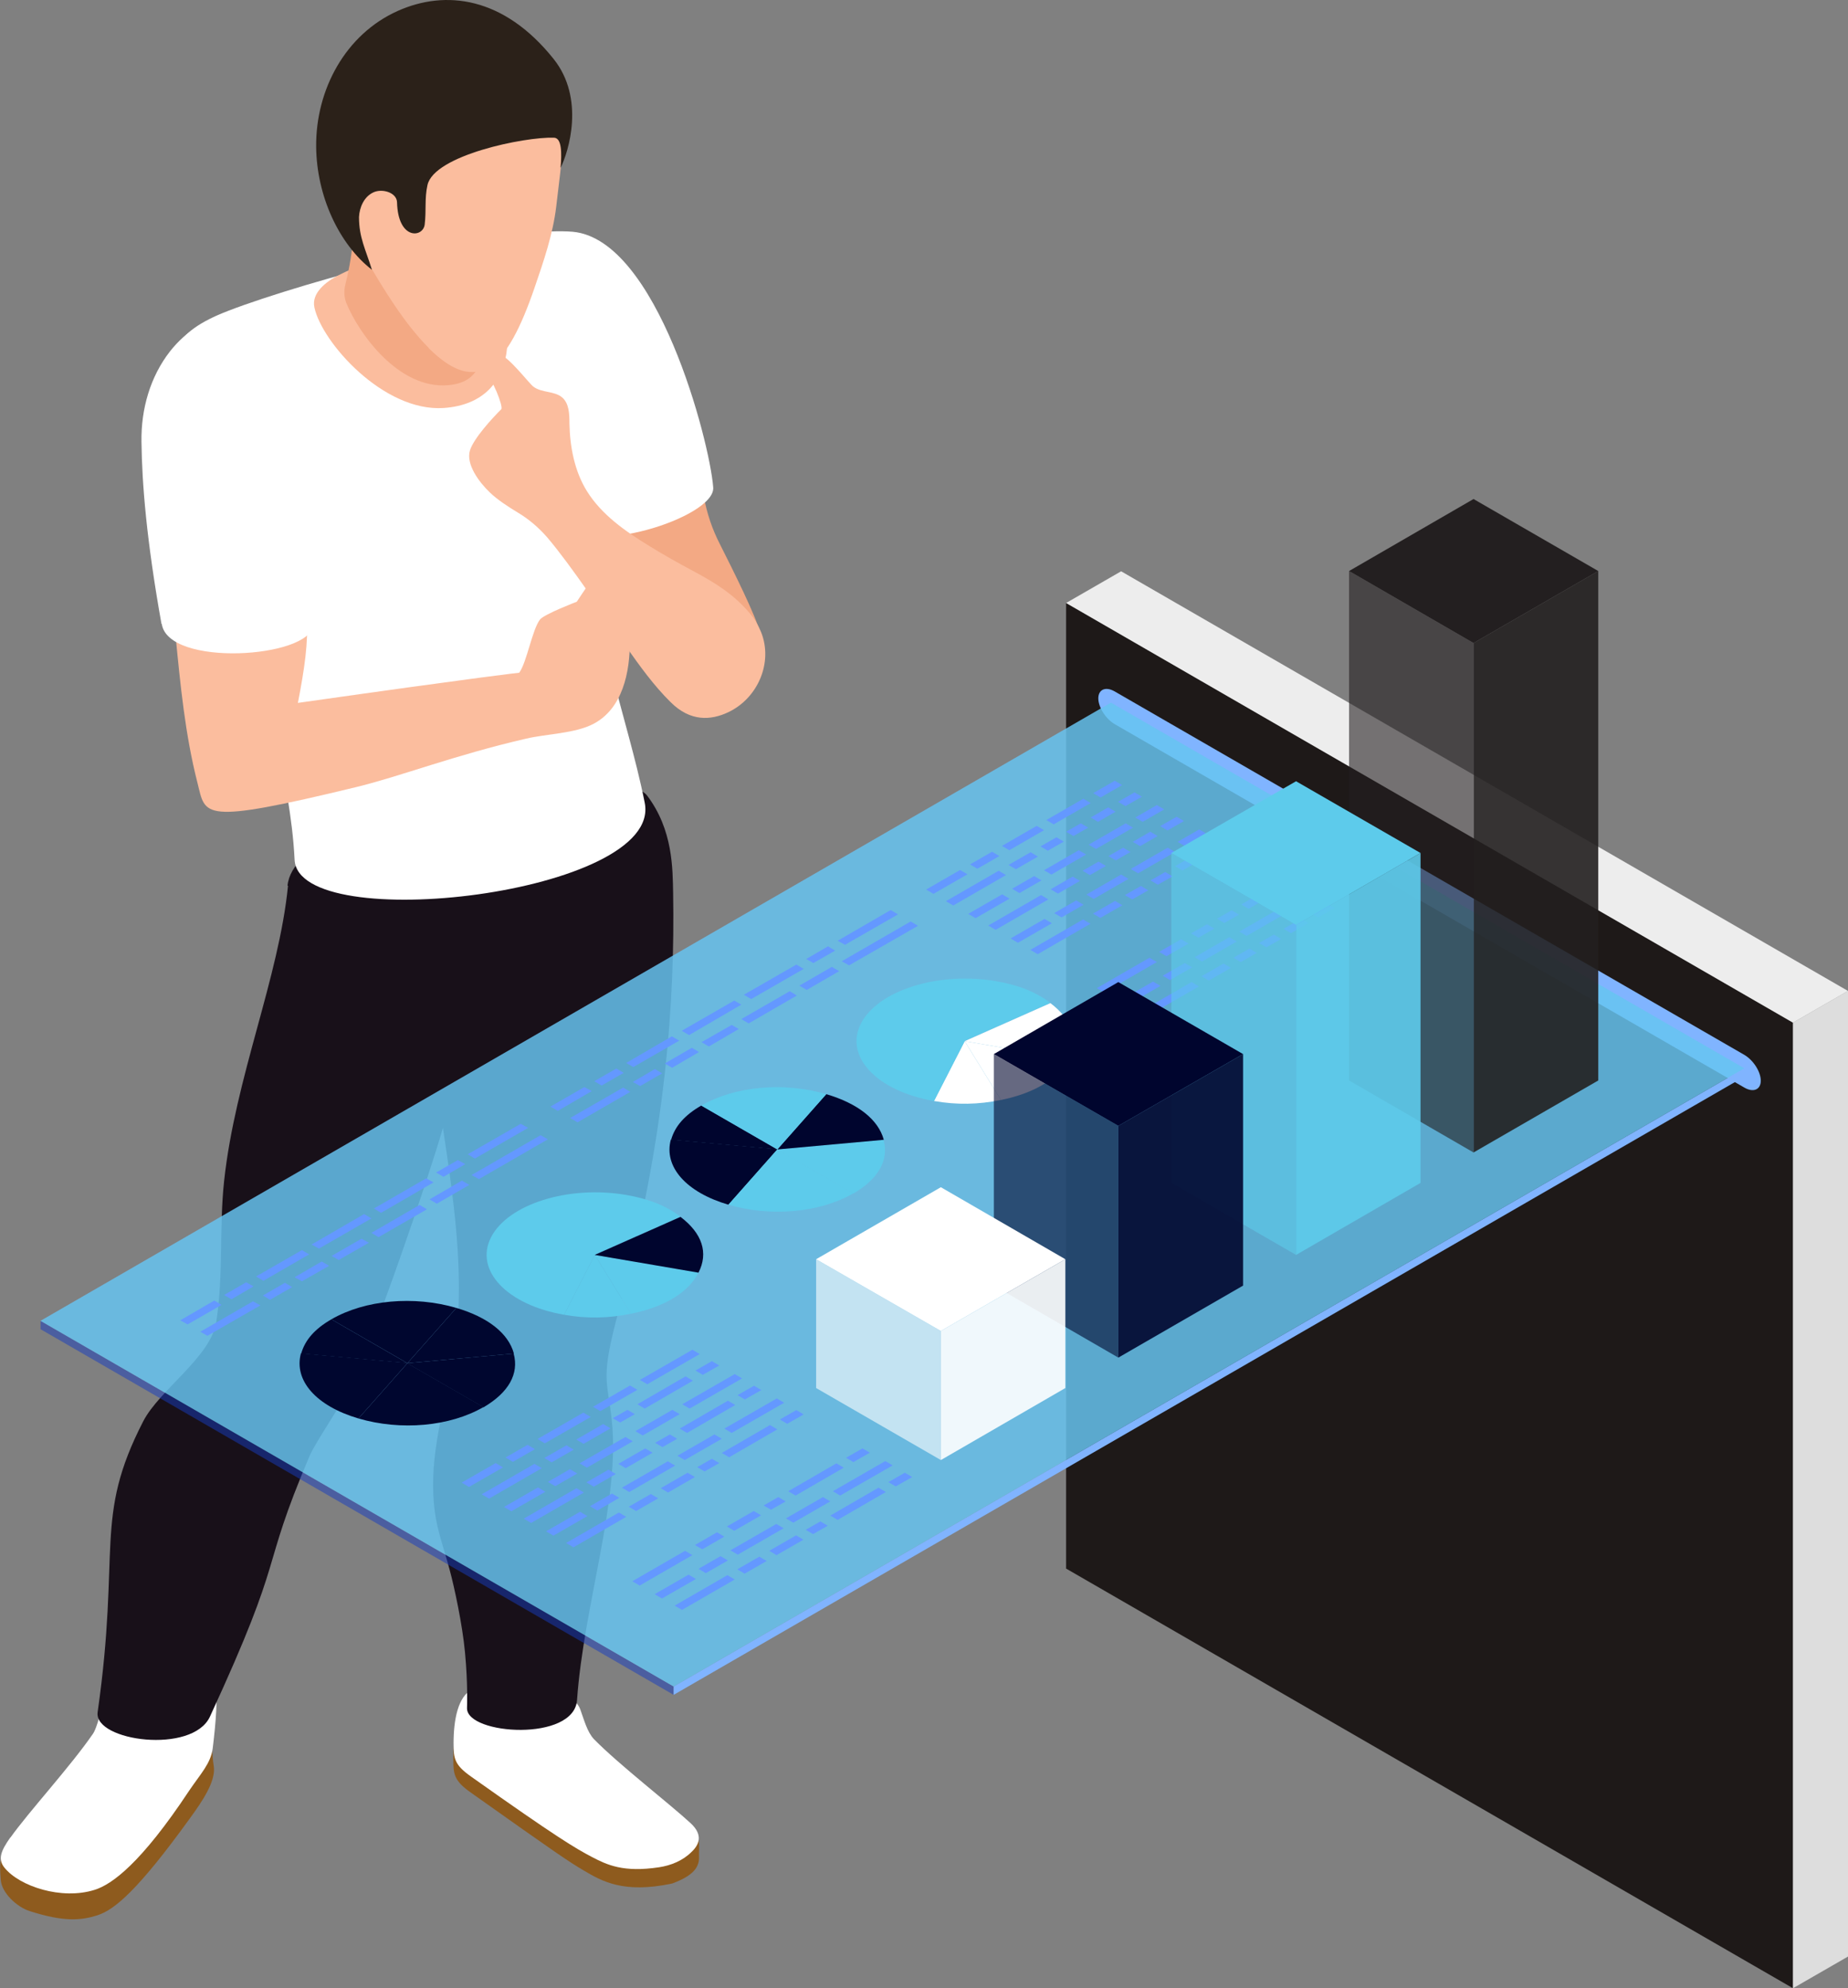 <?xml version="1.0" encoding="UTF-8"?>
<svg xmlns="http://www.w3.org/2000/svg" viewBox="0 0 72.89 78.41">
  <rect x="0" y="0" width="72.89" height="78.41" fill="#808080" stroke="none"/>
  <defs>
    <style>
      .cls-1 {
        fill: #7db2ff;
        mix-blend-mode: color-dodge;
      }

      .cls-1, .cls-2, .cls-3, .cls-4, .cls-5, .cls-6, .cls-7, .cls-8, .cls-9, .cls-10, .cls-11, .cls-12, .cls-13, .cls-14, .cls-15, .cls-16, .cls-17, .cls-18, .cls-19, .cls-20, .cls-21, .cls-22, .cls-23, .cls-24, .cls-25, .cls-26, .cls-27 {
        stroke-width: 0px;
      }

      .cls-1, .cls-8, .cls-9, .cls-10, .cls-11, .cls-12 {
        opacity: .6;
      }

      .cls-2, .cls-28, .cls-8 {
        mix-blend-mode: screen;
      }

      .cls-2, .cls-23 {
        fill: #6498ff;
      }

      .cls-3, .cls-4, .cls-5, .cls-6 {
        opacity: .9;
      }

      .cls-3, .cls-8, .cls-9, .cls-14 {
        fill: #5dcbeb;
      }

      .cls-4, .cls-10, .cls-16 {
        fill: #231f20;
      }

      .cls-5, .cls-12, .cls-27 {
        fill: #00052e;
      }

      .cls-6, .cls-11, .cls-24 {
        fill: #fff;
      }

      .cls-7 {
        fill: #173cc1;
        opacity: .5;
      }

      .cls-29 {
        isolation: isolate;
      }

      .cls-13 {
        fill: #f3a984;
      }

      .cls-15 {
        fill: #2b2119;
      }

      .cls-17 {
        fill: #1e1918;
      }

      .cls-18 {
        fill: #181019;
      }

      .cls-19 {
        fill: #ddd;
      }

      .cls-20 {
        fill: #8e5b1e;
      }

      .cls-21 {
        fill: #fbbd9e;
      }

      .cls-22 {
        fill: #80b4ff;
      }

      .cls-25 {
        fill: #ededed;
      }

      .cls-26 {
        fill: #00062f;
      }
    </style>
  </defs>
  <g class="cls-29">
    <g id="Layer_2" data-name="Layer 2">
      <g id="_0" data-name="0">
        <g>
          <g>
            <path class="cls-20" d="M.18,72.9c.77-1.02,2.37-2.32,3.4-3.44.26-.28.65-1.56.84-1.91.49-.9,2.34-.53,3.49.2.54.35.4,1.15.52,1.89.1.6-.46,1.41-.94,2.07-2.03,2.81-2.96,3.6-3.64,3.82-.65.21-1.33.27-2.67-.16-.52-.16-1.12-.73-1.15-1.24-.01-.2-.1-.89.16-1.23Z"/>
            <path class="cls-24" d="M.41,72.47c.74-1.04,2.35-2.78,3.26-4.1.22-.32.51-1.76.69-2.12.47-.92,2.78,0,4.09.35.18.05.05,1.46-.06,2.35-.08.6-.47.99-.93,1.67-1.9,2.87-3.05,3.7-3.73,3.91-1.3.41-2.96-.14-3.55-.87-.27-.33-.16-.65.23-1.2Z"/>
          </g>
          <g>
            <path class="cls-20" d="M27.41,72.25c-.57-.57-1.64-1.54-2.75-2.23-.7.03-1.43,0-2.17-.09-1.52-.18-3.29-.49-4.54-1.46-.05.29-.07.59-.07.9,0,.61.03.86.7,1.33,3.37,2.39,3.84,2.71,4.45,3.07.7.41,1.55.92,3.48.51.99-.36,1.08-.76,1.06-1.11-.01-.19.07-.69-.16-.91Z"/>
            <path class="cls-24" d="M27.25,71.91c-.82-.76-2.84-2.32-3.82-3.32-.27-.28-.4-.79-.54-1.17-.34-.97-3-1.35-4.25-.8-.58.26-.75,1.22-.75,2.12,0,.61.03.86.7,1.33,3.37,2.39,4.12,2.83,4.75,3.16.61.32,1.25.62,2.65.41.47-.07.94-.26,1.28-.6.31-.29.47-.67-.02-1.13Z"/>
          </g>
          <g>
            <g>
              <g>
                <path class="cls-18" d="M11.36,34.93c-.36,3.64-2.08,7.57-2.52,11.64-.2,1.84-.02,3.72-.31,5.56-.21,1.38-2.24,2.68-2.88,3.92-1.97,3.83-.88,5.03-1.8,11.48-.14,1.14,3.74,1.66,4.43.17,3.07-6.65,1.91-5.53,3.93-10.28.21-.5,1.26-2.04,1.57-2.66.94-1.9,3.15-8.38,3.69-10.28.48,3.2.97,6.48.31,9.65-.39,1.87-.88,3.6-.63,5.49.1.77.38,1.51.58,2.27.19.69.51,2.19.61,3.27.12,1.28.08,2.07.08,2.21,0,1.05,4.23,1.33,4.34-.33.26-3.72,1.71-7.89,1.37-11.03-.18-1.65-.46-1.61.28-4.34,1.87-6.86,2.21-12.24,2.14-16.43-.02-.98,0-2.51-1.03-3.87-1.15-1.45-13.86.28-14.18,3.56Z"/>
                <path class="cls-24" d="M8.56,12.44c-.81.36-1.75.95-1.7,1.83.02.39.25.74.45,1.07,2.49,4.06,3.11,8.96,3.67,13.7.21,1.79.55,3.07.64,4.87.15,3.03,14.53,1.35,13.81-2.25-.72-3.62-2.17-6.72-1.73-10.38.21-1.79.85-3.49,1.45-5.19.36-1.02.71-2.11.49-3.17-.39-1.9-2.43-2.97-4.32-3.42-2.01-.48-10.63,2-12.76,2.94Z"/>
              </g>
              <path class="cls-21" d="M24.25,22.59c-.53-.42-.99.38-1.5,1.14,0,0-1.28.49-1.45.7-.31.4-.52,1.69-.82,2.1,0,0-1.34.14-8.73,1.19.52-2.7.61-3.94-.55-7.9l-5.18-.64c1.02,3.81.79,7.87,1.77,11.7.33,1.29.07,1.66,6.26.16,1.7-.41,3.88-1.26,6.7-1.91.8-.19,1.94-.2,2.67-.59,2.24-1.19,1.27-5.62.84-5.95Z"/>
              <path class="cls-24" d="M6.38,24.6c.24,1.72,5.84,1.36,5.97.06.25-1.94.25-7.16.15-7.89-.23-1.62-1.65-3.84-3.42-4.13-.91-.15-1.74.42-2.37,1.21-.79,1.01-1.15,2.29-1.13,3.57.02,1.66.2,3.89.79,7.19Z"/>
              <path class="cls-13" d="M27.76,19.56c-.16-.89-.42-2.08-.43-2.2-1.16.52-2.94,1.06-4,1.71.48,1.52.62,3.31,1.39,4.72.5.91,1.41,1.48,2.41,1.74.4.1,1.27.43,1.73,0,.34-.32,1.21-.18,1.1-.63-.15-.61-1-2.32-1.56-3.43-.31-.6-.52-1.23-.64-1.89Z"/>
              <path class="cls-24" d="M22.33,20.56c.58,1.5,5.93-.14,5.8-1.35-.14-1.81-2.21-9.77-5.54-10.07-.92-.08-3.39.07-3.84.93-.57,1.09,2.34,7.67,3.57,10.5Z"/>
              <path class="cls-21" d="M19.67,14c-.38-.08-1.09.18-1.45.31-.12.04-.25.09-.3.2-.09.18.07.41.27.47.19.07.81-.15,1-.15s.68,1.22.58,1.31c-.36.36-1.07,1.13-1.23,1.61-.18.55.36,1.27.78,1.67.31.3.75.58,1.13.81.43.26.81.59,1.14.97.96,1.13,2.24,3.08,3.11,4.31.54.76,1.08,1.52,1.75,2.18.78.78,1.59.72,2.27.4,1.17-.55,1.78-1.96,1.3-3.16-.11-.27-.26-.53-.46-.76-.63-.74-1.36-1.19-2.2-1.64-.6-.32-1.19-.65-1.77-1.01-.93-.57-1.86-1.22-2.44-2.15-.49-.79-.67-1.74-.69-2.67,0-.36-.01-.78-.28-1.02-.31-.27-.81-.18-1.14-.43-.16-.11-.98-1.2-1.34-1.27Z"/>
              <g>
                <path class="cls-21" d="M19.3,11.39c-.48-.4-1.04-1.1-1.61-1.35-.65-.28-2.84.04-4.33.81-.51.26-1.08.71-.96,1.27.29,1.38,2.73,4.13,5.1,3.97,3.22-.22,2.77-3.9,1.79-4.7Z"/>
                <path class="cls-13" d="M13.62,11.23c-.06.24-.05.49.04.72.48,1.18,2.05,3.41,4.02,3.24.99-.08,1.17-.67,1.34-1.03.46-.97-.14-3.85-1.6-6.31-.86-1.44-2.61-3.85-3.77-2.66-.32.33-.2.86-.17,1.27.09,1.34.87,1.79.14,4.77Z"/>
                <path class="cls-21" d="M16.9,13.72c1.96,1.96,3.11.76,4.18-2.36.36-1.05.73-2.12.86-3.22.03-.24.28-2.31.28-2.56.03-1.47-.79-2.53-2.32-3.65-2.71-1.99-5.8,0-6.36,2.02-.26.91-.13,2.07-.03,3,.12,1.08.38,2.32.93,3.27.67,1.16,1.52,2.55,2.46,3.49Z"/>
              </g>
            </g>
            <path class="cls-15" d="M14.16,8.56c.02-.39.2-.8.56-.97.35-.17.93,0,.94.39.04,1.49,1.02,1.4,1.09.88.07-.56-.01-1.02.11-1.56.26-1.18,3.84-1.91,4.99-1.87.31.01.31.6.26,1.19.32-.64.97-2.73-.27-4.29C19.87-.14,17.57-.41,15.69.43c-2.06.92-3.24,3.1-3.22,5.36.02,1.93.89,3.83,2.2,4.85-.25-.81-.51-1.27-.51-2.08Z"/>
          </g>
        </g>
        <g id="Axonometric_Cube" data-name="Axonometric Cube">
          <polygon id="Cube_face_-_left" data-name="Cube face - left" class="cls-17" points="70.72 78.41 42.05 61.86 42.05 23.78 70.72 40.33 70.72 78.41"/>
          <polygon id="Cube_face_-_right" data-name="Cube face - right" class="cls-19" points="72.89 77.16 70.72 78.41 70.72 40.33 72.89 39.08 72.89 77.16"/>
          <polygon id="Cube_face_-_top" data-name="Cube face - top" class="cls-25" points="70.72 40.33 42.05 23.78 44.22 22.53 72.89 39.08 70.72 40.33"/>
        </g>
        <path class="cls-22" d="M68.8,42.89l-24.83-14.33c-.36-.21-.65-.67-.65-1.02s.29-.48.65-.27l24.83,14.33c.36.21.65.67.65,1.02s-.29.48-.65.27Z"/>
        <g id="Axonometric_Cube-2" data-name="Axonometric Cube">
          <polygon id="Cube_face_-_left-2" data-name="Cube face - left" class="cls-7" points="26.57 66.84 1.6 52.42 1.6 52.09 26.57 66.51 26.57 66.84"/>
          <polygon id="Cube_face_-_right-2" data-name="Cube face - right" class="cls-22" points="68.8 42.46 26.57 66.84 26.57 66.51 68.8 42.13 68.8 42.46"/>
          <polygon id="Cube_face_-_top-2" data-name="Cube face - top" class="cls-1" points="26.57 66.51 1.6 52.09 43.82 27.71 68.8 42.13 26.57 66.51"/>
          <polygon id="Cube_face_-_top-3" data-name="Cube face - top" class="cls-8" points="26.57 66.51 1.6 52.09 43.82 27.71 68.8 42.13 26.57 66.51"/>
        </g>
        <g>
          <g>
            <path class="cls-26" d="M16.07,53.76l-4.19-.38c.15-.53.53-.97,1.19-1.35l3,1.73Z"/>
            <path class="cls-26" d="M16.07,53.76l-1.93,2.18c-1.67-.49-2.56-1.5-2.27-2.57l4.19.38Z"/>
            <path class="cls-26" d="M16.07,53.76l3,1.73c-1.33.77-3.26.94-4.93.45l1.93-2.18Z"/>
            <path class="cls-26" d="M16.07,53.76l4.19-.38c.22.8-.2,1.54-1.19,2.12l-3-1.73Z"/>
            <path class="cls-26" d="M16.07,53.76l1.93-2.18c1.25.37,2.05,1,2.27,1.8l-4.19.38Z"/>
            <path class="cls-26" d="M16.07,53.76l-3-1.73c1.33-.77,3.26-.94,4.93-.45l-1.93,2.18Z"/>
          </g>
          <g>
            <path class="cls-14" d="M23.46,49.49l1.43,2.32c-.89.18-1.73.2-2.64.04l1.21-2.36Z"/>
            <path class="cls-14" d="M23.46,49.49l4.09.7c-.4.78-1.33,1.35-2.66,1.62l-1.43-2.32Z"/>
            <path class="cls-14" d="M23.46,49.49l-1.21,2.36c-2.26-.39-3.55-1.76-2.88-3.06.67-1.3,3.04-2.05,5.3-1.67.9.15,1.6.43,2.17.86l-3.38,1.5Z"/>
            <path class="cls-27" d="M23.46,49.49l3.38-1.5c.86.65,1.11,1.42.71,2.2l-4.09-.7Z"/>
          </g>
          <g>
            <path class="cls-27" d="M30.66,45.33l-4.19-.38c.15-.53.53-.97,1.19-1.35l3,1.73Z"/>
            <path class="cls-27" d="M30.66,45.33l-1.93,2.18c-1.67-.49-2.56-1.5-2.27-2.57l4.19.38Z"/>
            <path class="cls-14" d="M30.66,45.33l3,1.73c-1.33.77-3.26.94-4.93.45l1.93-2.18Z"/>
            <path class="cls-14" d="M30.66,45.33l4.19-.38c.22.8-.2,1.54-1.19,2.12l-3-1.73Z"/>
            <path class="cls-27" d="M30.66,45.33l1.93-2.18c1.25.37,2.05,1,2.27,1.8l-4.19.38Z"/>
            <path class="cls-14" d="M30.66,45.33l-3-1.73c1.33-.77,3.26-.94,4.93-.45l-1.93,2.18Z"/>
          </g>
          <g>
            <path class="cls-24" d="M38.05,41.06l1.43,2.32c-.89.18-1.73.2-2.64.04l1.21-2.36Z"/>
            <path class="cls-24" d="M38.05,41.06l4.09.7c-.4.78-1.33,1.35-2.66,1.62l-1.43-2.32Z"/>
            <path class="cls-14" d="M38.05,41.06l-1.21,2.36c-2.26-.39-3.55-1.76-2.88-3.06.67-1.3,3.04-2.05,5.3-1.67.9.15,1.6.43,2.17.86l-3.38,1.5Z"/>
            <path class="cls-24" d="M38.05,41.06l3.38-1.5c.86.65,1.11,1.42.71,2.2l-4.09-.7Z"/>
          </g>
        </g>
        <g>
          <g>
            <g class="cls-28">
              <polygon class="cls-23" points="8.74 51.46 7.4 52.23 7.11 52.07 8.45 51.29 8.74 51.46"/>
              <polygon class="cls-23" points="10 50.73 9.13 51.24 8.84 51.07 9.71 50.57 10 50.73"/>
              <polygon class="cls-23" points="12.19 49.47 10.39 50.51 10.1 50.34 11.91 49.3 12.19 49.47"/>
              <polygon class="cls-23" points="14.65 48.05 12.58 49.24 12.29 49.08 14.36 47.88 14.65 48.05"/>
              <polygon class="cls-23" points="14.75 47.66 15.03 47.83 17.1 46.63 16.81 46.47 14.75 47.66"/>
              <polygon class="cls-23" points="18.35 45.91 17.49 46.41 17.2 46.24 18.06 45.75 18.35 45.91"/>
              <polygon class="cls-23" points="20.83 44.48 18.73 45.69 18.45 45.52 20.54 44.32 20.83 44.48"/>
              <polygon class="cls-23" points="10.27 51.48 8.18 52.68 7.9 52.52 9.98 51.32 10.27 51.48"/>
              <polygon class="cls-23" points="11.52 50.76 10.65 51.26 10.37 51.09 11.24 50.59 11.52 50.76"/>
              <polygon class="cls-23" points="12.98 49.92 11.91 50.53 11.62 50.37 12.69 49.75 12.98 49.92"/>
              <polygon class="cls-23" points="14.55 49.01 13.36 49.69 13.08 49.53 14.26 48.85 14.55 49.01"/>
              <polygon class="cls-23" points="14.65 48.62 14.93 48.79 16.84 47.69 16.55 47.52 14.65 48.62"/>
              <polygon class="cls-23" points="18.51 46.73 17.23 47.47 16.94 47.3 18.22 46.56 18.51 46.73"/>
              <polygon class="cls-23" points="21.61 44.93 18.89 46.5 18.6 46.34 21.32 44.77 21.61 44.93"/>
            </g>
            <path class="cls-2" d="M19.84,57.87l-1.34.77-.29-.17,1.34-.77.29.17ZM20.81,56.98l-.87.5.29.17.87-.5-.29-.17ZM23.01,55.71l-1.81,1.04.29.17,1.81-1.04-.29-.17ZM24.85,54.64l-1.46.84.29.17,1.46-.84-.29-.17ZM25.24,54.42l.29.17,2.07-1.19-.29-.17-2.07,1.19ZM21.08,57.73l-2.08,1.2.29.17,2.08-1.2-.29-.17ZM22.34,57l-.87.5.29.17.87-.5-.29-.17ZM23.79,56.16l-1.06.61.29.17,1.06-.61-.29-.17ZM24.75,55.6l-.58.33.29.17.58-.33-.29-.17ZM25.14,55.38l.29.17,1.9-1.1-.29-.17-1.9,1.1ZM28.08,53.68l-.65.37.29.17.65-.37-.29-.17ZM21.22,58.66l-1.34.77.29.17,1.34-.77-.29-.17ZM22.48,57.94l-.87.5.29.17.87-.5-.29-.17ZM24.67,56.67l-1.81,1.04.29.17,1.81-1.04-.29-.17ZM26.52,55.6l-1.46.84.29.17,1.46-.84-.29-.17ZM26.91,55.38l.29.17,2.07-1.19-.29-.17-2.07,1.19ZM22.74,58.69l-2.08,1.2.29.17,2.08-1.2-.29-.17ZM24,57.96l-.87.5.29.17.87-.5-.29-.17ZM25.45,57.12l-1.06.61.29.17,1.06-.61-.29-.17ZM26.42,56.57l-.58.33.29.17.58-.33-.29-.17ZM26.81,56.34l.29.17,1.9-1.1-.29-.17-1.9,1.1ZM29.74,54.65l-.65.37.29.17.65-.37-.29-.17ZM22.88,59.62l-1.34.77.29.17,1.34-.77-.29-.17ZM24.14,58.9l-.87.5.29.17.87-.5-.29-.17ZM26.34,57.63l-1.81,1.04.29.17,1.81-1.04-.29-.17ZM28.18,56.57l-1.46.84.29.17,1.46-.84-.29-.17ZM28.57,56.34l.29.17,2.07-1.19-.29-.17-2.07,1.19ZM24.41,59.65l-2.08,1.2.29.17,2.08-1.2-.29-.17ZM25.67,58.92l-.87.5.29.17.87-.5-.29-.17ZM27.12,58.08l-1.06.61.29.17,1.06-.61-.29-.17ZM28.08,57.53l-.58.33.29.17.58-.33-.29-.17ZM28.47,57.3l.29.17,1.9-1.1-.29-.17-1.9,1.1ZM31.41,55.61l-.65.37.29.17.65-.37-.29-.17ZM27.02,61.16l-2.08,1.2.29.17,2.08-1.2-.29-.17ZM28.28,60.43l-.87.5.29.17.87-.5-.29-.17ZM29.73,59.59l-1.06.61.29.17,1.06-.61-.29-.17ZM30.7,59.04l-.58.33.29.17.58-.33-.29-.17ZM31.09,58.81l.29.17,1.9-1.1-.29-.17-1.9,1.1ZM34.02,57.12l-.65.37.29.17.65-.37-.29-.17ZM27.16,62.1l-1.34.77.29.17,1.34-.77-.29-.17ZM28.42,61.37l-.87.5.29.17.87-.5-.29-.17ZM30.62,60.1l-1.81,1.04.29.17,1.81-1.04-.29-.17ZM32.46,59.04l-1.46.84.29.17,1.46-.84-.29-.17ZM32.85,58.81l.29.17,2.07-1.19-.29-.17-2.07,1.19ZM28.69,62.12l-2.08,1.2.29.17,2.08-1.2-.29-.17ZM29.95,61.39l-.87.5.29.17.87-.5-.29-.17ZM31.4,60.55l-1.06.61.29.17,1.06-.61-.29-.17ZM32.36,60l-.58.33.29.17.58-.33-.29-.17ZM32.75,59.77l.29.17,1.9-1.1-.29-.17-1.9,1.1ZM35.69,58.08l-.65.37.29.17.65-.37-.29-.17Z"/>
            <path class="cls-2" d="M38.16,34.48l-1.34.77-.29-.17,1.34-.77.29.17ZM39.13,33.59l-.87.5.29.17.87-.5-.29-.17ZM40.89,32.57l-1.37.79.29.17,1.37-.79-.29-.17ZM42.73,31.5l-1.46.84.29.17,1.46-.84-.29-.17ZM43.12,31.28l.29.17.85-.49-.29-.17-.85.49ZM39.39,34.34l-2.08,1.2.29.17,2.08-1.2-.29-.17ZM40.65,33.61l-.87.5.29.17.87-.5-.29-.17ZM41.67,33.02l-.63.36.29.17.63-.36-.29-.17ZM42.63,32.47l-.58.33.29.17.58-.33-.29-.17ZM43.02,32.24l.29.17.69-.4-.29-.17-.69.4ZM44.75,31.25l-.65.37.29.17.65-.37-.29-.17ZM39.53,35.27l-1.34.77.29.17,1.34-.77-.29-.17ZM40.79,34.55l-.87.5.29.17.87-.5-.29-.17ZM42.55,33.53l-1.37.79.29.17,1.37-.79-.29-.17ZM44.4,32.47l-1.46.84.29.17,1.46-.84-.29-.17ZM44.78,32.24l.29.17.85-.49-.29-.17-.85.49ZM41.06,35.3l-2.08,1.2.29.17,2.08-1.2-.29-.17ZM42.31,34.57l-.87.5.29.17.87-.5-.29-.17ZM43.33,33.98l-.63.36.29.17.63-.36-.29-.17ZM44.3,33.43l-.58.33.29.17.58-.33-.29-.17ZM44.68,33.2l.29.17.69-.4-.29-.17-.69.4ZM46.41,32.21l-.65.37.29.17.65-.37-.29-.17ZM41.2,36.24l-1.34.77.29.17,1.34-.77-.29-.17ZM42.45,35.51l-.87.5.29.17.87-.5-.29-.17ZM44.22,34.49l-1.37.79.29.17,1.37-.79-.29-.17ZM46.06,33.43l-1.46.84.29.17,1.46-.84-.29-.17ZM46.45,33.2l.29.17.85-.49-.29-.17-.85.49ZM42.72,36.26l-2.08,1.2.29.17,2.08-1.2-.29-.17ZM43.98,35.53l-.87.5.29.17.87-.5-.29-.17ZM45,34.94l-.63.36.29.17.63-.36-.29-.17ZM45.96,34.39l-.58.33.29.17.58-.33-.29-.17ZM46.35,34.16l.29.17.69-.4-.29-.17-.69.4ZM48.08,33.17l-.65.37.29.17.65-.37-.29-.17ZM45.34,37.77l-2.08,1.2.29.17,2.08-1.2-.29-.17ZM46.59,37.04l-.87.5.29.17.87-.5-.29-.17ZM47.61,36.45l-.63.36.29.17.63-.36-.29-.17ZM48.58,35.9l-.58.33.29.17.58-.33-.29-.17ZM48.96,35.67l.29.17.69-.4-.29-.17-.69.4ZM50.69,34.68l-.65.37.29.17.65-.37-.29-.17ZM45.48,38.71l-1.34.77.29.17,1.34-.77-.29-.17ZM46.73,37.98l-.87.5.29.17.87-.5-.29-.17ZM48.49,36.96l-1.37.79.29.17,1.37-.79-.29-.17ZM50.34,35.9l-1.46.84.29.17,1.46-.84-.29-.17ZM50.73,35.67l.29.17.85-.49-.29-.17-.85.49ZM47,38.73l-2.08,1.2.29.17,2.08-1.2-.29-.17ZM48.26,38l-.87.5.29.17.87-.5-.29-.17ZM49.28,37.41l-.63.36.29.17.63-.36-.29-.17ZM50.24,36.86l-.58.33.29.17.58-.33-.29-.17ZM50.63,36.63l.29.17.69-.4-.29-.17-.69.4ZM52.35,35.64l-.65.37.29.17.65-.37-.29-.17Z"/>
          </g>
          <g class="cls-28">
            <polygon class="cls-23" points="23.34 43.03 22 43.81 21.71 43.64 23.05 42.87 23.34 43.03"/>
            <polygon class="cls-23" points="24.6 42.31 23.73 42.81 23.44 42.64 24.31 42.14 24.6 42.31"/>
            <polygon class="cls-23" points="26.79 41.04 24.98 42.08 24.7 41.92 26.5 40.87 26.79 41.04"/>
            <polygon class="cls-23" points="29.24 39.62 27.18 40.82 26.89 40.65 28.96 39.46 29.24 39.62"/>
            <polygon class="cls-23" points="29.34 39.23 29.63 39.4 31.7 38.21 31.41 38.04 29.34 39.23"/>
            <polygon class="cls-23" points="32.94 37.49 32.08 37.98 31.8 37.82 32.66 37.32 32.94 37.49"/>
            <polygon class="cls-23" points="35.42 36.06 33.33 37.26 33.04 37.1 35.13 35.89 35.42 36.06"/>
            <polygon class="cls-23" points="24.86 43.06 22.78 44.26 22.49 44.09 24.58 42.89 24.86 43.06"/>
            <polygon class="cls-23" points="26.12 42.33 25.25 42.83 24.96 42.67 25.83 42.16 26.12 42.33"/>
            <polygon class="cls-23" points="27.57 41.49 26.51 42.11 26.22 41.94 27.29 41.32 27.57 41.49"/>
            <polygon class="cls-23" points="29.14 40.58 27.96 41.27 27.67 41.1 28.86 40.42 29.14 40.58"/>
            <polygon class="cls-23" points="29.24 40.19 29.53 40.36 31.43 39.26 31.15 39.09 29.24 40.19"/>
            <polygon class="cls-23" points="33.1 38.3 31.82 39.04 31.53 38.87 32.81 38.13 33.1 38.3"/>
            <polygon class="cls-23" points="36.21 36.51 33.49 38.07 33.2 37.91 35.92 36.34 36.21 36.51"/>
          </g>
        </g>
        <g>
          <g id="Axonometric_Cube-3" data-name="Axonometric Cube">
            <polygon id="Cube_face_-_top-4" data-name="Cube face - top" class="cls-16" points="58.12 25.36 63.04 22.52 58.12 19.68 53.21 22.52 58.12 25.36"/>
            <polygon id="Cube_face_-_left-3" data-name="Cube face - left" class="cls-4" points="58.12 45.45 63.04 42.61 63.04 22.52 58.12 25.36 58.12 45.45"/>
            <polygon id="Cube_face_-_right-3" data-name="Cube face - right" class="cls-10" points="53.21 42.61 58.12 45.45 58.12 25.36 53.21 22.52 53.21 42.61"/>
          </g>
          <g id="Axonometric_Cube-4" data-name="Axonometric Cube">
            <polygon id="Cube_face_-_top-5" data-name="Cube face - top" class="cls-14" points="51.12 36.48 56.03 33.64 51.12 30.81 46.2 33.64 51.12 36.48"/>
            <polygon id="Cube_face_-_left-4" data-name="Cube face - left" class="cls-3" points="51.12 49.49 56.03 46.65 56.03 33.64 51.12 36.48 51.12 49.49"/>
            <polygon id="Cube_face_-_right-4" data-name="Cube face - right" class="cls-9" points="46.2 46.65 51.12 49.49 51.12 36.48 46.2 33.64 46.2 46.65"/>
          </g>
          <g id="Axonometric_Cube-5" data-name="Axonometric Cube">
            <polygon id="Cube_face_-_top-6" data-name="Cube face - top" class="cls-27" points="44.11 44.4 49.03 41.57 44.11 38.73 39.2 41.57 44.11 44.4"/>
            <polygon id="Cube_face_-_left-5" data-name="Cube face - left" class="cls-5" points="44.11 53.54 49.03 50.7 49.03 41.57 44.11 44.4 44.11 53.54"/>
            <polygon id="Cube_face_-_right-5" data-name="Cube face - right" class="cls-12" points="39.2 50.7 44.11 53.54 44.11 44.4 39.2 41.57 39.2 50.7"/>
          </g>
          <g id="Axonometric_Cube-6" data-name="Axonometric Cube">
            <polygon id="Cube_face_-_top-7" data-name="Cube face - top" class="cls-24" points="37.11 52.49 42.02 49.66 37.11 46.82 32.19 49.66 37.11 52.49"/>
            <polygon id="Cube_face_-_left-6" data-name="Cube face - left" class="cls-6" points="37.11 57.58 42.02 54.74 42.02 49.66 37.11 52.49 37.11 57.58"/>
            <polygon id="Cube_face_-_right-6" data-name="Cube face - right" class="cls-11" points="32.19 54.74 37.11 57.58 37.11 52.49 32.19 49.66 32.19 54.74"/>
          </g>
        </g>
      </g>
    </g>
  </g>
</svg>